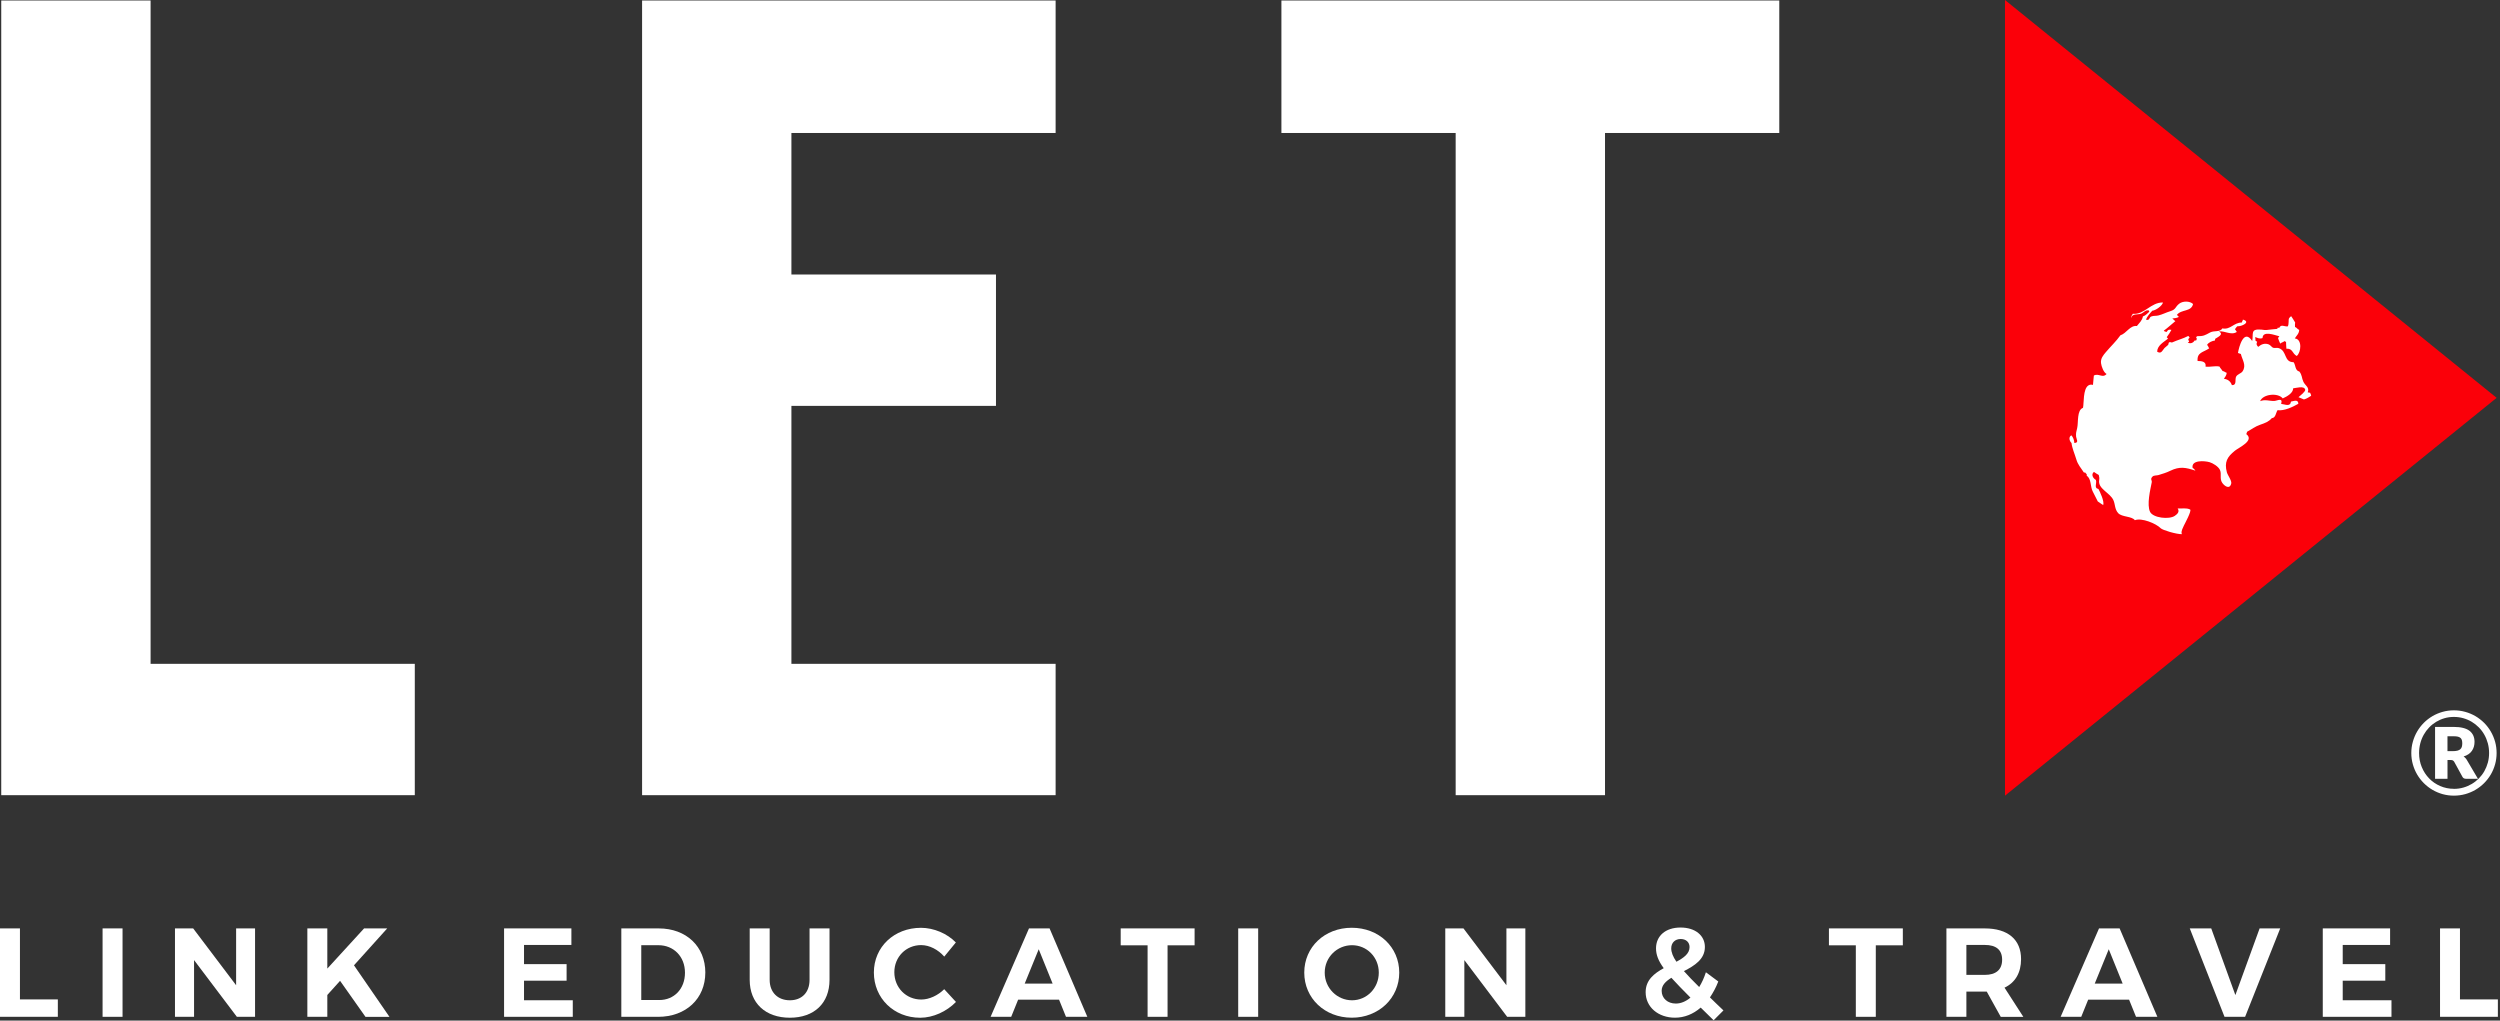 <svg xmlns="http://www.w3.org/2000/svg" width="1068" height="436" viewBox="0 0 1068 436" fill="none"><rect x="0" y="0" width="1068" height="436" fill="#333333" stroke="none"/><path d="M64.33 0.21H0.53V339.7H177.2V283.59H64.33V0.21Z" fill="white"></path><path d="M274.3 339.7H450.96V283.59H338.09V173.39H425.48V117.27H338.09V56.81H450.96V0.21H274.3V339.7Z" fill="white"></path><path d="M547.42 0.21V56.81H621.86V339.7H685.66V56.81H760.11V0.21H547.42Z" fill="white"></path><path d="M1048.31 303.45C1049.99 303.45 1051.6 303.67 1053.16 304.11C1054.72 304.54 1056.17 305.16 1057.52 305.94C1058.87 306.74 1060.1 307.69 1061.21 308.79C1062.32 309.9 1063.28 311.14 1064.06 312.49C1064.85 313.84 1065.46 315.3 1065.9 316.85C1066.34 318.4 1066.55 320.02 1066.55 321.7C1066.55 323.38 1066.33 324.98 1065.9 326.53C1065.46 328.09 1064.85 329.54 1064.06 330.88C1063.27 332.22 1062.32 333.45 1061.21 334.56C1060.1 335.67 1058.87 336.62 1057.52 337.41C1056.17 338.2 1054.72 338.81 1053.16 339.25C1051.6 339.68 1049.98 339.9 1048.31 339.9C1046.64 339.9 1045.01 339.68 1043.47 339.25C1041.92 338.81 1040.48 338.2 1039.14 337.41C1037.79 336.62 1036.57 335.67 1035.46 334.56C1034.35 333.45 1033.4 332.22 1032.61 330.88C1031.82 329.54 1031.21 328.09 1030.77 326.54C1030.33 325 1030.11 323.38 1030.11 321.7C1030.11 320.02 1030.33 318.4 1030.77 316.85C1031.21 315.29 1031.82 313.84 1032.61 312.49C1033.4 311.14 1034.35 309.91 1035.46 308.79C1036.57 307.68 1037.8 306.73 1039.14 305.94C1040.48 305.15 1041.93 304.54 1043.47 304.11C1045.01 303.67 1046.63 303.45 1048.31 303.45ZM1048.31 337C1049.71 337 1051.05 336.82 1052.34 336.45C1053.62 336.09 1054.82 335.57 1055.93 334.91C1057.04 334.26 1058.05 333.46 1058.97 332.54C1059.88 331.62 1060.67 330.59 1061.31 329.45C1061.95 328.32 1062.45 327.1 1062.81 325.79C1063.16 324.49 1063.34 323.12 1063.34 321.69C1063.34 320.26 1063.16 318.89 1062.81 317.56C1062.45 316.25 1061.96 315.01 1061.31 313.87C1060.67 312.73 1059.89 311.69 1058.97 310.76C1058.06 309.83 1057.04 309.03 1055.93 308.36C1054.82 307.7 1053.62 307.18 1052.34 306.82C1051.06 306.46 1049.71 306.27 1048.31 306.27C1046.91 306.27 1045.57 306.45 1044.3 306.82C1043.04 307.18 1041.85 307.7 1040.74 308.36C1039.64 309.03 1038.64 309.82 1037.74 310.76C1036.84 311.69 1036.07 312.73 1035.43 313.87C1034.79 315.01 1034.29 316.25 1033.95 317.56C1033.61 318.88 1033.43 320.25 1033.43 321.69C1033.43 323.83 1033.81 325.84 1034.58 327.69C1035.34 329.55 1036.4 331.17 1037.73 332.54C1039.06 333.92 1040.63 335 1042.44 335.79C1044.26 336.58 1046.2 336.98 1048.3 336.98M1048.2 310.54C1051.28 310.54 1053.53 311.1 1054.97 312.2C1056.4 313.3 1057.12 314.89 1057.12 316.94C1057.12 318.41 1056.74 319.69 1055.99 320.78C1055.23 321.88 1054.05 322.67 1052.45 323.17C1052.81 323.4 1053.12 323.68 1053.38 324C1053.64 324.32 1053.88 324.69 1054.11 325.12L1058.58 332.7H1053.52C1052.78 332.7 1052.26 332.43 1051.97 331.89L1048.41 325.39C1048.24 325.16 1048.06 324.98 1047.86 324.86C1047.65 324.73 1047.34 324.68 1046.93 324.68H1045.57V332.71H1040.26V310.55H1048.22L1048.2 310.54ZM1047.73 320.89C1048.59 320.89 1049.28 320.82 1049.81 320.68C1050.35 320.54 1050.77 320.33 1051.07 320.05C1051.37 319.77 1051.59 319.42 1051.7 319.01C1051.81 318.6 1051.88 318.13 1051.88 317.6C1051.88 317.07 1051.83 316.64 1051.73 316.25C1051.63 315.86 1051.45 315.54 1051.17 315.28C1050.9 315.03 1050.52 314.84 1050.05 314.71C1049.57 314.59 1048.96 314.53 1048.2 314.53H1045.56V320.88H1047.73V320.89Z" fill="white"></path><path d="M856.53 0V339.92L1066.56 169.96L856.53 0Z" fill="#FB0009"></path><path d="M981.92 169.68C982.67 169.02 984.98 167.22 984.79 166.47C984.34 164.63 980.8 165.81 979.64 165.89C979.64 166.89 979 167.74 978.17 168.44C977.26 169.21 976.09 169.8 975.19 170.2C973.12 167.64 966.67 168.33 965.54 171.38C967.61 170.51 969.54 171.36 971.54 171.29C972.83 171.24 975.36 169.65 974.51 172.54C976.14 172.69 978.38 173.95 978.71 171.56C980.07 171.28 981.84 170.56 981.84 172.5C979.45 173.85 975.88 175.61 972.96 175.23C972.22 176.36 972.17 178.56 970.53 178.62C969.19 180.17 967.67 180.71 965.57 181.44C963.33 182.21 961.95 183.38 959.98 184.43C959.84 184.77 959.74 185.13 959.62 185.45C963.22 188.21 956.52 191.12 954.77 192.53C951.43 195.22 950.17 197.41 951.32 201.78C951.65 203.01 953.49 205.36 953.18 206.58C952.52 209.22 950.31 207.68 949.35 206.28C948.09 204.44 949.19 202.57 948.36 200.76C947.69 199.27 945.3 197.84 943.94 197.45C941.82 196.83 936.04 196.4 936.68 199.89C937.41 200.28 937.5 200.68 937.89 201.07C933.79 199.7 931.16 199.16 927.16 201.11C925.45 201.96 923.84 202.4 922.09 202.95C921.36 203.17 920.13 203.01 919.57 203.58C918.41 204.78 919.42 205.06 919.22 206.08C918.62 209.13 917.03 215.64 918.51 218.66C919.8 221.28 926.67 222.03 929.09 220.36C930.25 219.56 931.21 218.57 930.3 217.22C932.1 217.34 933.95 216.86 935.61 217.65C936.46 218.06 933.21 223.96 932.95 224.54C932.54 225.45 931.79 226.78 931.98 227.82C932.01 228.01 932.06 228.11 932.12 228.2C929.73 228.25 923.83 226.46 923.07 225.68C921.07 223.62 914.88 221.1 912.01 222.23C910.74 220.47 906.46 220.94 904.89 219.21C903.34 217.51 903.66 215.39 902.81 213.61C901.29 210.37 896.12 208.85 896.77 205.05C896.92 204.32 896.77 203.58 896.59 202.91C895.85 202.49 895.22 202.11 894.53 201.6C893.18 202.65 894.16 204.38 895.35 205C895.91 206.52 894.37 208.45 896.45 208.9C896.97 209.85 899.12 214.24 898.47 215.75H898.49L898.39 215.98C898.44 215.92 898.44 215.82 898.47 215.74C898.43 215.72 897.56 215.23 896.17 214.21C895.48 212.78 894.77 211.37 894.03 209.98C892.91 207.9 893.48 204.53 891.46 203.26C891.38 203.01 891.52 202.78 891.43 202.53C891 202.21 891.17 202.41 890.93 201.95C890.68 201.83 890.46 201.92 890.2 201.81C888.91 199.76 887.68 198.6 886.98 196.18C886.33 193.94 885.19 191.52 884.95 189.25C884.12 188.52 883.52 186.72 884.89 185.96C885.68 186.81 886.13 188.13 886.15 189.24C888.28 189.22 886.99 187.51 886.91 186.55C886.77 184.91 887 184.5 887.38 182.83C887.93 180.49 887.17 175.19 889.86 174.22C890.3 172.4 889.79 166.1 892.19 164.64C892.69 164.33 893.32 164.22 894.12 164.43C894.28 163.13 894.32 161.75 894.49 160.45C896.45 159.27 898.27 161.73 899.93 159.76C898.66 159.14 897.73 156.54 897.56 155.15C897.31 153.17 898.48 151.79 899.6 150.46C901.62 148.07 904.1 145.72 905.84 143.24C908.42 142.43 909.94 138.9 912.88 139.27C913.96 137.9 915.15 136.94 915.45 135.18C916.63 134.81 917.45 133.78 918.19 133.16C918.1 133.02 918 132.82 918.01 132.63C916.55 132.27 915.89 133.53 914.68 133.99C913.13 134.58 910.99 133.79 910.37 135.84C910.31 135.24 910.71 134.78 911.15 134.04C916.05 134.56 918.85 129.1 924.02 129.22C923.77 130.59 920.92 132.64 919.48 132.73C918.6 133.66 917.21 135.25 916.75 136.54C918.49 137.08 917.93 135.61 919.06 135.19C920.07 134.8 920.97 135.03 922.03 134.77C923.79 134.35 925.28 133.52 927.11 132.96C929.68 132.17 929.13 131.17 930.96 129.74C932.46 128.56 935.42 128.5 936.88 129.87C936.11 133.32 931.92 132.02 929.98 134.51C930.26 134.75 930.51 135.17 930.83 135.38C930.05 135.85 929.02 135.96 928.01 136.06C928.36 136.27 928.93 136.99 929.32 137.19C927.76 138.42 926.01 140.12 924.36 141.27C924.73 141.66 925.04 141.71 925.62 141.79C926.07 140.88 926.59 140.66 927.63 140.93C927.11 141.9 926.39 143.06 925.63 144.04C925.79 144.25 926.01 144.46 926.18 144.67C924.39 146.12 921.57 147.57 921.54 150.25C923.37 151.33 923.66 149.79 924.69 148.66C924.75 148.59 926.05 147.49 926.16 147.4C926.52 147.11 926.25 146.51 926.64 146.26C927.07 145.98 927.72 146.38 927.87 146.32C930.28 145.22 932.6 144.69 934.85 143.5C935.02 143.75 935.25 144.03 935.4 144.17C935.3 144.48 934.95 144.63 934.81 144.89C934.86 145.17 935.11 145.7 935.18 146.03C935.04 146.21 934.81 146.03 934.62 146.31C935.6 146.97 936.93 146.56 937.51 145.47C937.77 145.4 937.98 145.52 938.24 145.43C938.21 145.23 938.47 144.87 938.57 144.74C938.47 144.57 938.23 144.48 938.14 144.31C938.22 144.17 938.51 143.84 938.46 143.63C941.47 143.64 941.83 143.28 944.22 142C945.88 141.13 948.43 141.98 949.4 140.29C952.84 141.01 954.3 137.73 957.7 137.79C957.78 137.3 958.12 137.05 958.17 136.53C961.78 137.54 957.57 139.58 955.77 139.38C955.56 139.54 954.92 140.38 954.78 140.63C955.07 140.92 955.3 141.53 955.59 141.79C953.18 143.41 950.47 141.24 947.92 141.58C950.21 142.86 947.38 144.02 946.35 144.73C946.25 144.98 946.3 145.2 946.22 145.46C945 145.66 943.55 146.2 942.85 147.36C943.41 147.79 943.39 148.38 943.78 148.8C941.26 150.56 938.49 150.47 938.81 154.21C940.53 154.24 942.61 154.41 942.21 156.63C944.31 156.87 946.23 156.19 948.16 156.59C948.54 157.38 949.08 157.78 949.49 158.5C950.2 158.59 950.59 159.06 951.25 159.27C951.2 160.24 950.56 161.1 950.06 161.83C951.74 161.99 952.96 162.99 953.45 164.52C955.76 164.6 954.6 162.12 955.29 160.86C955.85 159.85 957.39 159.54 958 158.67C959.79 156.05 957.9 153.8 957.3 151.23C956.84 151.15 956.54 150.88 956.06 150.79C956.45 148.33 958.55 140.17 962.14 145.69C962.76 142.54 961.23 140.43 965.97 140.8C967.28 140.9 967.48 141.14 969.12 140.88C970.24 140.71 971.57 140.65 972.87 140.49C972.91 140.35 972.96 140.2 972.99 140.05C973.2 139.88 973.49 140.16 973.72 140.01C974.49 138.41 975.83 139.57 977.33 139.45C977.93 138.43 977.53 136.64 977.88 135.99C978.13 135.54 978.46 135.28 978.8 135.08C978.8 135.08 980.4 137.5 980.49 137.76C980.41 138.31 980.37 138.93 980.43 139.68C981.25 139.95 981.39 140.65 982.22 140.92C982.14 142.61 981.09 143.32 980.34 144.58C983.6 144.84 983.06 150.6 981.16 152.08C979.18 151.01 979.52 148.79 976.75 148.97C976.65 147.95 976.63 147.07 976.6 146.05C976.35 145.94 976.12 145.87 975.93 145.71C975.41 146.24 974.65 146.24 974.13 146.8C973.72 146.02 973.43 145.21 973.17 144.39C973.37 144.17 973.6 143.88 973.76 143.67C971.73 143.16 966.65 141.11 966.56 144.42C965.41 144.86 964.49 144.42 963.45 143.97C963.49 144.33 963.52 145.21 963.56 145.56C963.75 145.77 964.09 145.82 964.26 146C963.78 146.98 964.01 147.44 964.7 148.18C966.06 147.02 967.51 146.51 969.16 147.11C969.95 147.4 970.5 148.34 971.04 148.55C971.74 148.81 972.69 148.45 973.5 148.72C977.12 149.91 975.57 154.75 979.82 154.73C980.74 155.88 980.39 158.33 982.29 158.72C983.52 160.27 983.23 161.44 984.01 163.1C984.8 164.76 986.73 165.46 985.86 167.62C986.19 167.67 986.55 167.75 986.86 167.78C987.12 168.14 987.27 168.72 987.33 169.07C986.6 169.54 985.4 170.36 984.24 170.65C983.48 170.31 982.72 169.99 981.96 169.7L981.92 169.68Z" fill="white"></path><path d="M8.52 396.61V426.94H24.71V434.39H0V396.62H8.53L8.52 396.61Z" fill="white"></path><path d="M52.35 396.61V434.38H43.82V396.61H52.35Z" fill="white"></path><path d="M82.52 396.61L100.87 420.89V396.61H108.96V434.38H101.19L82.9 410.15V434.38H74.75V396.61H82.52Z" fill="white"></path><path d="M156.13 434.39L145.28 419.01L139.83 425.05V434.39H131.3V396.62H139.83V413.78L155.53 396.62H165.41L151.22 412.38L166.38 434.4H156.13V434.39Z" fill="white"></path><path d="M244.1 396.61V403.68H223.86V411.88H242.05V418.95H223.86V427.31H244.69V434.38H215.34V396.61H244.1Z" fill="white"></path><path d="M301.31 415.5C301.31 426.62 293.05 434.39 281.13 434.39H265.43V396.62H281.46C293.17 396.62 301.32 404.34 301.32 415.51L301.31 415.5ZM292.62 415.55C292.62 408.59 287.76 403.79 281.29 403.79H273.95V427.21H281.67C287.98 427.21 292.62 422.46 292.62 415.55Z" fill="white"></path><path d="M337.42 427.32C342.49 427.32 345.84 424.03 345.84 418.58V396.62H354.37V418.58C354.37 428.56 347.84 434.77 337.43 434.77C327.02 434.77 320.27 428.56 320.27 418.58V396.62H328.8V418.58C328.8 424.03 332.36 427.32 337.43 427.32H337.42Z" fill="white"></path><path d="M393.55 403.74C387.07 403.74 382.06 408.76 382.06 415.34C382.06 421.92 387.08 427 393.55 427C396.95 427 400.67 425.27 403.37 422.58L408.39 428.03C404.4 432.13 398.62 434.78 393.12 434.78C381.84 434.78 373.32 426.42 373.32 415.46C373.32 404.5 382.01 396.36 393.45 396.36C398.9 396.36 404.62 398.79 408.34 402.62L403.38 408.66C400.79 405.69 397.07 403.75 393.56 403.75L393.55 403.74Z" fill="white"></path><path d="M452.43 427.05H434.95L431.98 434.39H423.18L439.58 396.62H448.38L464.51 434.39H455.39L452.42 427.05H452.43ZM449.68 420.2L443.74 405.52L437.75 420.2H449.68Z" fill="white"></path><path d="M510.33 396.61V403.84H498.78V434.38H490.25V403.84H478.76V396.61H510.33Z" fill="white"></path><path d="M537.49 396.61V434.38H528.96V396.61H537.49Z" fill="white"></path><path d="M597.76 415.5C597.76 426.4 589.02 434.76 577.47 434.76C565.92 434.76 557.18 426.45 557.18 415.5C557.18 404.55 565.92 396.34 577.47 396.34C589.02 396.34 597.76 404.54 597.76 415.5ZM565.92 415.5C565.92 422.14 571.26 427.32 577.58 427.32C583.9 427.32 589.02 422.14 589.02 415.5C589.02 408.86 583.89 403.79 577.58 403.79C571.27 403.79 565.92 408.86 565.92 415.5Z" fill="white"></path><path d="M625.19 396.61L643.54 420.89V396.61H651.63V434.38H643.86L625.57 410.15V434.38H617.42V396.61H625.19Z" fill="white"></path><path d="M732.04 435.84C730.04 433.9 728.21 432.12 726.54 430.44C723.3 433.25 719.58 434.76 715.59 434.76C708.41 434.76 703.02 430.23 703.02 423.86C703.02 418.68 706.64 415.87 710.74 413.61C708.42 410.43 707.45 407.84 707.45 405.14C707.45 399.8 711.55 396.24 717.92 396.24C724.29 396.24 728.33 399.69 728.33 404.55C728.33 409.78 723.91 412.54 719.37 414.86C721.1 416.8 723.26 419.07 725.9 421.66C727.03 419.83 728 417.72 728.76 415.35L734.05 419.29C733.08 421.83 731.84 424.09 730.49 426.09C732.22 427.82 734.16 429.65 736.26 431.65L732.05 435.86L732.04 435.84ZM722.16 426.18C718.81 422.83 716.17 420.08 714.01 417.71C711.58 419.22 709.86 420.89 709.86 423.27C709.86 426.51 712.45 428.72 715.9 428.72C718.11 428.72 720.22 427.8 722.16 426.18ZM716.17 410.85C719.3 409.18 721.78 407.4 721.78 404.59C721.78 402.54 720.27 401.14 718 401.14C715.52 401.14 713.95 402.81 713.95 405.13C713.95 406.8 714.65 408.64 716.16 410.85H716.17Z" fill="white"></path><path d="M812.89 396.61V403.84H801.34V434.38H792.81V403.84H781.32V396.61H812.89Z" fill="white"></path><path d="M854.72 434.39L848.73 423.6H840.04V434.39H831.51V396.62H847.91C857.78 396.62 863.4 401.37 863.4 409.73C863.4 415.56 860.92 419.77 856.33 421.93L864.37 434.4H854.71L854.72 434.39ZM840.04 416.47H847.92C852.61 416.47 855.31 414.31 855.31 409.99C855.31 405.67 852.61 403.68 847.92 403.68H840.04V416.47Z" fill="white"></path><path d="M909.55 427.05H892.07L889.1 434.39H880.3L896.7 396.62H905.5L921.63 434.39H912.51L909.54 427.05H909.55ZM906.8 420.2L900.86 405.52L894.87 420.2H906.8Z" fill="white"></path><path d="M944.64 396.61L954.95 425.1L965.31 396.61H974.11L959.11 434.38H950.31L935.47 396.61H944.64Z" fill="white"></path><path d="M1021.05 396.61V403.68H1000.81V411.88H1019V418.95H1000.81V427.31H1021.64V434.38H992.29V396.61H1021.05Z" fill="white"></path><path d="M1050.9 396.61V426.94H1067.09V434.39H1042.38V396.62H1050.91L1050.9 396.61Z" fill="white"></path></svg>